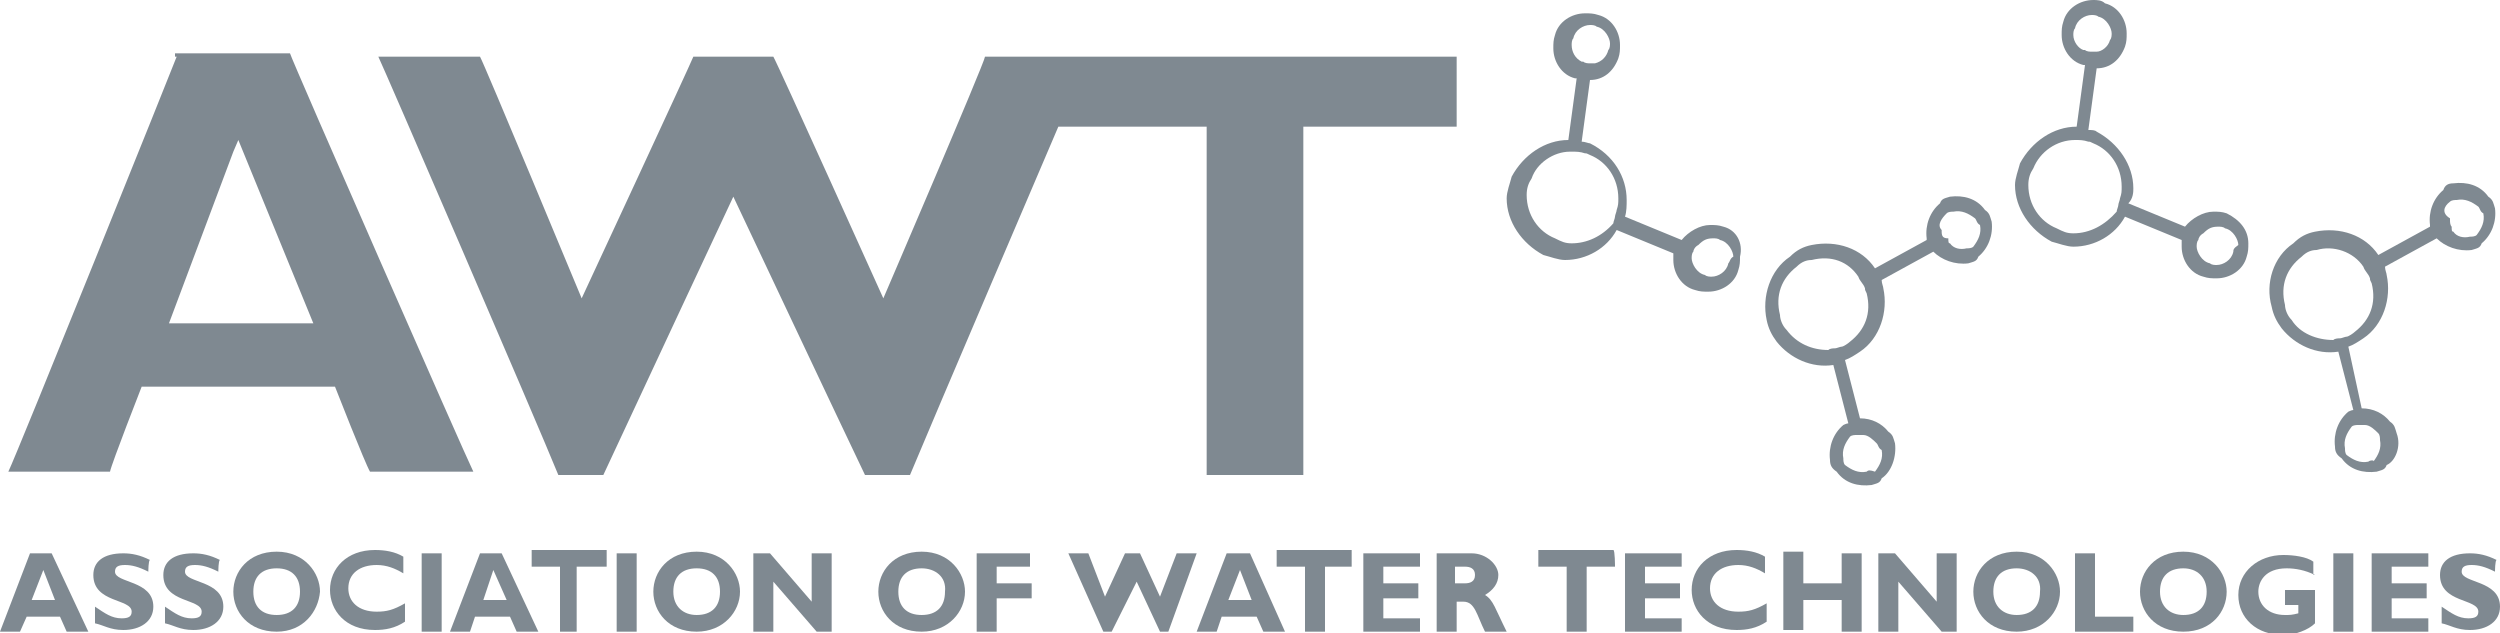 <?xml version="1.0" encoding="utf-8"?>
<!-- Generator: Adobe Illustrator 24.1.0, SVG Export Plug-In . SVG Version: 6.00 Build 0)  -->
<svg version="1.1" id="Layer_1" xmlns="http://www.w3.org/2000/svg" xmlns:xlink="http://www.w3.org/1999/xlink" x="0px" y="0px"
	 viewBox="0 0 150 38" style="enable-background:new 0 0 150 38;" xml:space="preserve">
<style type="text/css">
	.st0{fill:#7F8991;}
</style>
<g>
	<path class="st0" d="M63,3.4c0,0-3.5,0-3.9,0c0,0.3-6.1,14.5-6.1,14.5S46.6,3.7,46.4,3.4h-4.8c-0.1,0.3-6.7,14.5-6.7,14.5
		S29,3.7,28.8,3.4h-6.1C23,4,32.2,25.3,33.5,28.5h2.7c1.2-2.6,7.8-16.7,7.8-16.7s6.7,14.2,7.9,16.7h2.7c1.2-2.9,8.9-20.9,8.9-20.9
		h8.9c0,0,0,20,0,20.9h5.8c0-0.9,0-20.9,0-20.9s8.7,0,9.2,0V3.4C86.9,3.4,63,3.4,63,3.4z M10.6,3.4C10.5,3.7,1,27.3,0.5,28.3h6.1
		c0.1-0.5,1.9-5.1,1.9-5.1h11.6c0,0,1.8,4.6,2.1,5.1h6.2c-0.5-1-10.9-24.7-11-25.1h-6.9V3.4z M10.1,19.5L14,9.1l0.3-0.7l4.5,11H10.1
		z"/>
	<path class="st0" d="M103.4,13.6c-0.3-0.1-0.5-0.1-0.8-0.1c-0.6,0-1.3,0.4-1.7,0.9l-3.4-1.4c0.1-0.3,0.1-0.7,0.1-1
		c0-1.4-0.8-2.7-2.2-3.4c-0.1,0-0.3-0.1-0.5-0.1l0.5-3.7c0.8,0,1.4-0.5,1.7-1.3l0,0c0.1-0.3,0.1-0.5,0.1-0.8c0-0.8-0.5-1.6-1.3-1.8
		c-0.3-0.1-0.5-0.1-0.8-0.1c-0.8,0-1.6,0.5-1.8,1.3c-0.1,0.3-0.1,0.5-0.1,0.8c0,0.8,0.5,1.6,1.3,1.8c0,0,0,0,0.1,0l-0.5,3.7l0,0
		c-1.4,0-2.7,0.9-3.4,2.2c-0.1,0.4-0.3,0.9-0.3,1.3c0,1.4,0.9,2.7,2.2,3.4c0.4,0.1,0.9,0.3,1.3,0.3l0,0c1.3,0,2.5-0.7,3.1-1.8
		l3.4,1.4c0,0.1,0,0.3,0,0.4c0,0.8,0.5,1.6,1.3,1.8c0.3,0.1,0.5,0.1,0.8,0.1l0,0c0.8,0,1.6-0.5,1.8-1.3l0,0c0.1-0.3,0.1-0.5,0.1-0.8
		C104.6,14.6,104.2,13.8,103.4,13.6z M94.3,2.7c0-0.1,0-0.3,0.1-0.4c0.1-0.5,0.6-0.8,1-0.8c0.1,0,0.3,0,0.4,0.1
		c0.5,0.1,0.8,0.7,0.8,1c0,0.1,0,0.3-0.1,0.4l0,0c-0.1,0.4-0.4,0.7-0.8,0.8c-0.1,0-0.1,0-0.3,0c-0.1,0-0.3,0-0.4-0.1h-0.1
		C94.5,3.5,94.3,3.1,94.3,2.7z M94.3,14.6c-0.4,0-0.6-0.1-1-0.3c-1-0.4-1.7-1.4-1.7-2.6c0-0.4,0.1-0.7,0.3-1
		c0.3-0.9,1.3-1.6,2.3-1.6c0,0,0,0,0.1,0c0.3,0,0.5,0,0.8,0.1c0.1,0,0.1,0,0.3,0.1c1,0.4,1.7,1.4,1.7,2.6c0,0.3,0,0.4-0.1,0.7
		c0,0.1-0.1,0.3-0.1,0.4s-0.1,0.3-0.1,0.4C96.1,14.2,95.2,14.6,94.3,14.6z M103.7,15.8L103.7,15.8c-0.1,0.5-0.6,0.8-1,0.8
		c-0.1,0-0.3,0-0.4-0.1c-0.5-0.1-0.8-0.7-0.8-1l0,0c0-0.1,0-0.3,0.1-0.4c0-0.1,0.1-0.3,0.3-0.4c0.3-0.3,0.5-0.4,0.9-0.4
		c0.1,0,0.3,0,0.4,0.1c0.5,0.1,0.8,0.7,0.8,1C103.8,15.5,103.8,15.7,103.7,15.8z"/>
	<path class="st0" d="M133.6,12.8c-0.3-0.1-0.5-0.1-0.8-0.1c-0.6,0-1.3,0.4-1.7,0.9l-3.4-1.4c0.3-0.3,0.3-0.7,0.3-0.9
		c0-1.4-0.9-2.7-2.2-3.4c-0.1-0.1-0.3-0.1-0.5-0.1l0.5-3.7c0.8,0,1.4-0.5,1.7-1.3l0,0c0.1-0.3,0.1-0.5,0.1-0.8
		c0-0.8-0.5-1.6-1.3-1.8C126.1,0,125.8,0,125.6,0c-0.8,0-1.6,0.5-1.8,1.3c-0.1,0.3-0.1,0.5-0.1,0.8c0,0.8,0.5,1.6,1.3,1.8
		c0,0,0,0,0.1,0l-0.5,3.7l0,0c-1.4,0-2.7,0.9-3.4,2.2c-0.1,0.4-0.3,0.9-0.3,1.3c0,1.4,0.9,2.7,2.2,3.4c0.4,0.1,0.9,0.3,1.3,0.3l0,0
		c1.3,0,2.5-0.7,3.1-1.8l3.4,1.4c0,0.1,0,0.3,0,0.4c0,0.8,0.5,1.6,1.3,1.8c0.3,0.1,0.5,0.1,0.8,0.1l0,0c0.8,0,1.6-0.5,1.8-1.3l0,0
		c0.1-0.3,0.1-0.5,0.1-0.8C134.9,13.8,134.4,13.2,133.6,12.8z M124.4,2.1c0-0.1,0-0.3,0.1-0.4c0.1-0.5,0.6-0.8,1-0.8
		c0.1,0,0.3,0,0.4,0.1c0.5,0.1,0.8,0.7,0.8,1c0,0.1,0,0.3-0.1,0.4l0,0c-0.1,0.4-0.5,0.7-0.8,0.7c-0.1,0-0.1,0-0.3,0
		c-0.1,0-0.3,0-0.4-0.1H125C124.7,2.9,124.4,2.5,124.4,2.1z M124.4,14c-0.4,0-0.6-0.1-1-0.3c-1-0.4-1.7-1.4-1.7-2.6
		c0-0.4,0.1-0.7,0.3-1c0.4-1,1.4-1.7,2.5-1.7l0,0c0.3,0,0.5,0,0.8,0.1c0.1,0,0.1,0,0.3,0.1c1,0.4,1.7,1.4,1.7,2.6
		c0,0.3,0,0.4-0.1,0.7c0,0.1-0.1,0.3-0.1,0.4s-0.1,0.3-0.1,0.4C126.3,13.5,125.4,14,124.4,14z M134,15.1L134,15.1
		c-0.1,0.5-0.6,0.8-1,0.8c-0.1,0-0.3,0-0.4-0.1c-0.5-0.1-0.8-0.7-0.8-1l0,0c0-0.1,0-0.3,0.1-0.4c0-0.1,0.1-0.3,0.3-0.4
		c0.3-0.3,0.5-0.4,0.9-0.4c0.1,0,0.3,0,0.4,0.1c0.5,0.1,0.8,0.7,0.8,1C134,14.9,134,15,134,15.1z"/>
	<path class="st0" d="M113.7,26.6c-0.1-0.3-0.1-0.5-0.4-0.7c-0.4-0.5-1-0.8-1.7-0.8l-0.9-3.5c0.3-0.1,0.6-0.3,0.9-0.5
		c1.2-0.8,1.7-2.4,1.4-3.8c0-0.1-0.1-0.3-0.1-0.5l3.1-1.7c0.5,0.5,1.3,0.8,2.1,0.7l0,0c0.3-0.1,0.5-0.1,0.6-0.4
		c0.6-0.5,0.9-1.3,0.8-2.1c-0.1-0.3-0.1-0.5-0.4-0.7c-0.5-0.7-1.3-0.9-2.1-0.8c-0.3,0.1-0.5,0.1-0.6,0.4c-0.6,0.5-0.9,1.3-0.8,2.1
		c0,0,0,0,0,0.1l-3.1,1.7l0,0c-0.8-1.2-2.3-1.7-3.8-1.4c-0.5,0.1-0.9,0.3-1.3,0.7c-1.2,0.8-1.7,2.4-1.4,3.8c0.1,0.5,0.3,0.9,0.6,1.3
		l0,0c0.8,1,2.1,1.6,3.4,1.4l0.9,3.5c-0.1,0-0.3,0.1-0.3,0.1c-0.6,0.5-0.9,1.3-0.8,2.1c0,0.3,0.1,0.5,0.4,0.7l0,0
		c0.5,0.7,1.3,0.9,2.1,0.8l0,0c0.3-0.1,0.5-0.1,0.6-0.4C113.5,28.3,113.8,27.4,113.7,26.6z M116.8,12.8c0.1-0.1,0.3-0.1,0.4-0.1
		c0.5-0.1,0.9,0.1,1.3,0.4c0.1,0.1,0.1,0.3,0.3,0.4c0.1,0.5-0.1,0.9-0.4,1.3c-0.1,0.1-0.3,0.1-0.4,0.1l0,0c-0.4,0.1-0.8,0-1-0.3
		c-0.1,0-0.1-0.1-0.1-0.3c-0.3,0-0.4-0.1-0.4-0.4v-0.1C116.2,13.5,116.5,13.1,116.8,12.8z M107.2,19.8c-0.3-0.3-0.4-0.7-0.4-0.9
		c-0.3-1.2,0.1-2.2,1-2.9c0.3-0.3,0.6-0.4,0.9-0.4c1.2-0.3,2.2,0.1,2.8,1l0,0c0.1,0.3,0.3,0.4,0.4,0.7c0,0.1,0,0.1,0.1,0.3
		c0.3,1.2-0.1,2.2-1,2.9c-0.1,0.1-0.4,0.3-0.5,0.3c-0.1,0-0.3,0.1-0.4,0.1c-0.1,0-0.3,0-0.4,0.1C108.7,21,107.8,20.6,107.2,19.8z
		 M112,28.3L112,28.3c-0.5,0.1-0.9-0.1-1.3-0.4c-0.1-0.1-0.1-0.3-0.1-0.4c-0.1-0.5,0.1-0.9,0.4-1.3l0,0c0.1-0.1,0.3-0.1,0.4-0.1
		c0.1,0,0.3,0,0.4,0c0.3,0,0.6,0.3,0.8,0.5c0.1,0.1,0.1,0.3,0.3,0.4c0.1,0.5-0.1,0.9-0.4,1.3C112.2,28.2,112.1,28.2,112,28.3z"/>
	<path class="st0" d="M143.8,26c-0.1-0.3-0.1-0.5-0.4-0.7c-0.4-0.5-1-0.8-1.7-0.8l-0.8-3.7c0.3-0.1,0.6-0.3,0.9-0.5
		c1.2-0.8,1.7-2.4,1.4-3.8c0-0.1-0.1-0.3-0.1-0.5l3.1-1.7c0.5,0.5,1.3,0.8,2.1,0.7l0,0c0.3-0.1,0.5-0.1,0.6-0.4
		c0.6-0.5,0.9-1.3,0.8-2.1c-0.1-0.3-0.1-0.5-0.4-0.7c-0.5-0.7-1.3-0.9-2.1-0.8c-0.3,0-0.5,0.1-0.6,0.4c-0.6,0.5-0.9,1.3-0.8,2.1
		c0,0,0,0,0,0.1l-3.1,1.7l0,0c-0.8-1.2-2.3-1.7-3.8-1.4c-0.5,0.1-0.9,0.3-1.3,0.7c-1.2,0.8-1.7,2.4-1.3,3.8c0.1,0.5,0.3,0.9,0.6,1.3
		l0,0c0.8,1,2.1,1.6,3.4,1.4l0.9,3.5c-0.1,0-0.3,0.1-0.3,0.1c-0.6,0.5-0.9,1.3-0.8,2.1c0,0.3,0.1,0.5,0.4,0.7l0,0
		c0.5,0.7,1.3,0.9,2.1,0.8l0,0c0.3-0.1,0.5-0.1,0.6-0.4C143.7,27.7,144.1,26.8,143.8,26z M147,12.1c0.1-0.1,0.3-0.1,0.4-0.1
		c0.5-0.1,0.9,0.1,1.3,0.4c0.1,0.1,0.1,0.3,0.3,0.4c0.1,0.5-0.1,0.9-0.4,1.3c-0.1,0.1-0.3,0.1-0.4,0.1l0,0c-0.4,0.1-0.8,0-1-0.3
		c-0.1,0-0.1-0.1-0.1-0.3c-0.1-0.1-0.1-0.3-0.1-0.4v-0.1C146.5,12.8,146.6,12.4,147,12.1z M137.5,19.2c-0.3-0.3-0.4-0.7-0.4-0.9
		c-0.3-1.2,0.1-2.2,1-2.9c0.3-0.3,0.6-0.4,0.9-0.4c1-0.3,2.2,0.1,2.8,1l0,0c0.1,0.3,0.3,0.4,0.4,0.7c0,0.1,0,0.1,0.1,0.3
		c0.3,1.2-0.1,2.2-1,2.9c-0.1,0.1-0.4,0.3-0.5,0.3c-0.1,0-0.3,0.1-0.4,0.1c-0.1,0-0.3,0-0.4,0.1C139,20.4,138,20,137.5,19.2z
		 M142.1,27.7L142.1,27.7c-0.5,0.1-0.9-0.1-1.3-0.4c-0.1-0.1-0.1-0.3-0.1-0.4c-0.1-0.5,0.1-0.9,0.4-1.3l0,0c0.1-0.1,0.3-0.1,0.4-0.1
		s0.3,0,0.4,0c0.3,0,0.6,0.3,0.8,0.5c0.1,0.1,0.1,0.3,0.1,0.4c0.1,0.5-0.1,0.9-0.4,1.3C142.5,27.6,142.2,27.6,142.1,27.7z"/>
	<g>
		<path class="st0" d="M5.3,37.9H4L3.6,37H1.6l-0.4,0.9H0l1.8-4.7h1.3L5.3,37.9z M2.6,34.2L1.9,36h1.4L2.6,34.2z"/>
		<path class="st0" d="M8.9,34.3c-0.6-0.3-1-0.4-1.4-0.4s-0.6,0.1-0.6,0.4c0,0.7,2.3,0.5,2.3,2.1c0,0.9-0.8,1.4-1.8,1.4
			c-0.8,0-1.2-0.3-1.7-0.4v-1c0.6,0.4,1,0.7,1.6,0.7c0.4,0,0.6-0.1,0.6-0.4c0-0.8-2.3-0.5-2.3-2.2c0-0.8,0.6-1.3,1.8-1.3
			c0.5,0,1,0.1,1.6,0.4C8.9,33.6,8.9,34.3,8.9,34.3z"/>
		<path class="st0" d="M13.1,34.3c-0.6-0.3-1-0.4-1.4-0.4c-0.4,0-0.6,0.1-0.6,0.4c0,0.7,2.3,0.5,2.3,2.1c0,0.9-0.8,1.4-1.8,1.4
			c-0.8,0-1.2-0.3-1.7-0.4v-1c0.6,0.4,1,0.7,1.6,0.7c0.4,0,0.6-0.1,0.6-0.4c0-0.8-2.3-0.5-2.3-2.2c0-0.8,0.6-1.3,1.8-1.3
			c0.5,0,1,0.1,1.6,0.4C13.1,33.6,13.1,34.3,13.1,34.3z"/>
		<path class="st0" d="M16.6,37.9c-1.7,0-2.6-1.2-2.6-2.4c0-1.2,0.9-2.4,2.6-2.4s2.6,1.3,2.6,2.4C19.1,36.7,18.2,37.9,16.6,37.9z
			 M16.6,34.1c-0.9,0-1.4,0.5-1.4,1.4c0,0.9,0.5,1.4,1.4,1.4c0.9,0,1.4-0.5,1.4-1.4C18,34.6,17.5,34.1,16.6,34.1z"/>
		<path class="st0" d="M24.3,37.3c-0.6,0.4-1.2,0.5-1.8,0.5c-1.8,0-2.7-1.2-2.7-2.4c0-1.3,1-2.4,2.7-2.4c0.6,0,1.2,0.1,1.7,0.4v1
			c-0.5-0.3-1-0.5-1.6-0.5c-1,0-1.7,0.5-1.7,1.4c0,0.8,0.6,1.4,1.7,1.4c0.6,0,1-0.1,1.7-0.5C24.3,36.4,24.3,37.3,24.3,37.3z"/>
		<path class="st0" d="M26.5,37.9h-1.2v-4.7h1.2V37.9z"/>
		<path class="st0" d="M32.3,37.9H31L30.6,37h-2.1l-0.3,0.9h-1.2l1.8-4.7h1.3L32.3,37.9z M29.6,34.2L29,36h1.4L29.6,34.2z"/>
		<path class="st0" d="M36.3,34h-1.7v3.9h-1V34h-1.7V33h4.5V34H36.3z"/>
		<path class="st0" d="M38.1,37.9H37v-4.7h1.2V37.9z"/>
		<path class="st0" d="M41.8,37.9c-1.7,0-2.6-1.2-2.6-2.4c0-1.2,0.9-2.4,2.6-2.4s2.6,1.3,2.6,2.4C44.4,36.7,43.4,37.9,41.8,37.9z
			 M41.8,34.1c-0.9,0-1.4,0.5-1.4,1.4c0,0.9,0.6,1.4,1.4,1.4c0.9,0,1.4-0.5,1.4-1.4C43.2,34.6,42.7,34.1,41.8,34.1z"/>
		<path class="st0" d="M49.9,37.9H49l-2.6-3v3h-1.2v-4.7h1l2.5,2.9v-2.9h1.2C49.9,33.2,49.9,37.9,49.9,37.9z"/>
		<path class="st0" d="M55.3,37.9c-1.7,0-2.6-1.2-2.6-2.4c0-1.2,0.9-2.4,2.6-2.4s2.6,1.3,2.6,2.4C57.9,36.7,56.9,37.9,55.3,37.9z
			 M55.3,34.1c-0.9,0-1.4,0.5-1.4,1.4c0,0.9,0.5,1.4,1.4,1.4c0.9,0,1.4-0.5,1.4-1.4C56.8,34.6,56.1,34.1,55.3,34.1z"/>
		<path class="st0" d="M61.9,34h-2.1v1h2.1v0.9h-2.1v2h-1.2v-4.7h3.2V34z"/>
		<path class="st0" d="M66.7,37.9h-0.5l-2.1-4.7h1.2l1,2.6l1.2-2.6h0.9l1.2,2.6l1-2.6h1.2l-1.7,4.7h-0.5l-1.4-3L66.7,37.9z"/>
		<path class="st0" d="M77.1,37.9h-1.3L75.4,37h-2.1l-0.3,0.9h-1.2l1.8-4.7H75L77.1,37.9z M74.4,34.2L73.7,36h1.4L74.4,34.2z"/>
		<path class="st0" d="M81.2,34h-1.7v3.9h-1.2V34h-1.7V33h4.5V34z"/>
		<path class="st0" d="M85.2,37.9h-3.4v-4.7h3.4V34H83v1h2.1v0.9H83v1.2h2.2V37.9z"/>
		<path class="st0" d="M88.3,33.2c0.9,0,1.6,0.7,1.6,1.3c0,0.5-0.3,0.9-0.8,1.2c0.5,0.3,0.6,0.8,1.3,2.2h-1.3
			c-0.5-1-0.6-1.8-1.3-1.8h-0.4v1.8h-1.2v-4.7H88.3z M87.3,35h0.6c0.3,0,0.6-0.1,0.6-0.5c0-0.4-0.3-0.5-0.6-0.5h-0.6V35z"/>
		<path class="st0" d="M96.9,34h-1.7v3.9H94V34h-1.7V33h4.5C96.9,33,96.9,34,96.9,34z"/>
		<path class="st0" d="M100.9,37.9h-3.4v-4.7h3.4V34h-2.2v1h2.1v0.9h-2.1v1.2h2.2V37.9z"/>
		<path class="st0" d="M106,37.3c-0.6,0.4-1.2,0.5-1.8,0.5c-1.8,0-2.7-1.2-2.7-2.4c0-1.3,1-2.4,2.7-2.4c0.6,0,1.2,0.1,1.7,0.4v1
			c-0.5-0.3-1-0.5-1.6-0.5c-1,0-1.7,0.5-1.7,1.4c0,0.8,0.6,1.4,1.7,1.4c0.6,0,1-0.1,1.7-0.5C106,36.4,106,37.3,106,37.3z"/>
		<path class="st0" d="M111.7,37.9h-1.2V36h-2.3v1.8h-1.2v-4.7h1.2V35h2.3v-1.8h1.2V37.9z"/>
		<path class="st0" d="M117.4,37.9h-0.9l-2.6-3v3h-1.2v-4.7h1l2.5,2.9v-2.9h1.2V37.9z"/>
		<path class="st0" d="M121,37.9c-1.7,0-2.6-1.2-2.6-2.4c0-1.2,0.9-2.4,2.6-2.4s2.6,1.3,2.6,2.4C123.6,36.7,122.6,37.9,121,37.9z
			 M121,34.1c-0.9,0-1.4,0.5-1.4,1.4c0,0.9,0.6,1.4,1.4,1.4c0.9,0,1.4-0.5,1.4-1.4C122.5,34.6,121.8,34.1,121,34.1z"/>
		<path class="st0" d="M128,37.9h-3.5v-4.7h1.2V37h2.3V37.9z"/>
		<path class="st0" d="M131,37.9c-1.7,0-2.6-1.2-2.6-2.4c0-1.2,0.9-2.4,2.6-2.4c1.7,0,2.6,1.3,2.6,2.4
			C133.6,36.7,132.7,37.9,131,37.9z M131,34.1c-0.9,0-1.4,0.5-1.4,1.4c0,0.9,0.6,1.4,1.4,1.4c0.9,0,1.4-0.5,1.4-1.4
			C132.4,34.6,131.8,34.1,131,34.1z"/>
		<path class="st0" d="M138.9,34.5c-0.6-0.3-1.2-0.4-1.7-0.4c-1.3,0-1.7,0.8-1.7,1.4c0,0.8,0.6,1.4,1.6,1.4c0.3,0,0.4,0,0.8-0.1
			v-0.5h-0.8v-0.9h1.8v2c-0.4,0.4-1.2,0.7-1.9,0.7c-1.6,0-2.7-1-2.7-2.4c0-1.4,1.2-2.4,2.7-2.4c0.6,0,1.4,0.1,1.8,0.4v0.8H138.9z"/>
		<path class="st0" d="M141.2,37.9H140v-4.7h1.2V37.9z"/>
		<path class="st0" d="M145.7,37.9h-3.4v-4.7h3.4V34h-2.2v1h2.1v0.9h-2.1v1.2h2.2V37.9z"/>
		<path class="st0" d="M149.7,34.3c-0.6-0.3-1-0.4-1.4-0.4c-0.4,0-0.6,0.1-0.6,0.4c0,0.7,2.3,0.5,2.3,2.1c0,0.9-0.8,1.4-1.8,1.4
			c-0.8,0-1.2-0.3-1.7-0.4v-1c0.6,0.4,1,0.7,1.6,0.7c0.4,0,0.6-0.1,0.6-0.4c0-0.8-2.3-0.5-2.3-2.2c0-0.8,0.6-1.3,1.8-1.3
			c0.5,0,1,0.1,1.6,0.4C149.7,33.6,149.7,34.3,149.7,34.3z"/>
	</g>
</g>
</svg>

